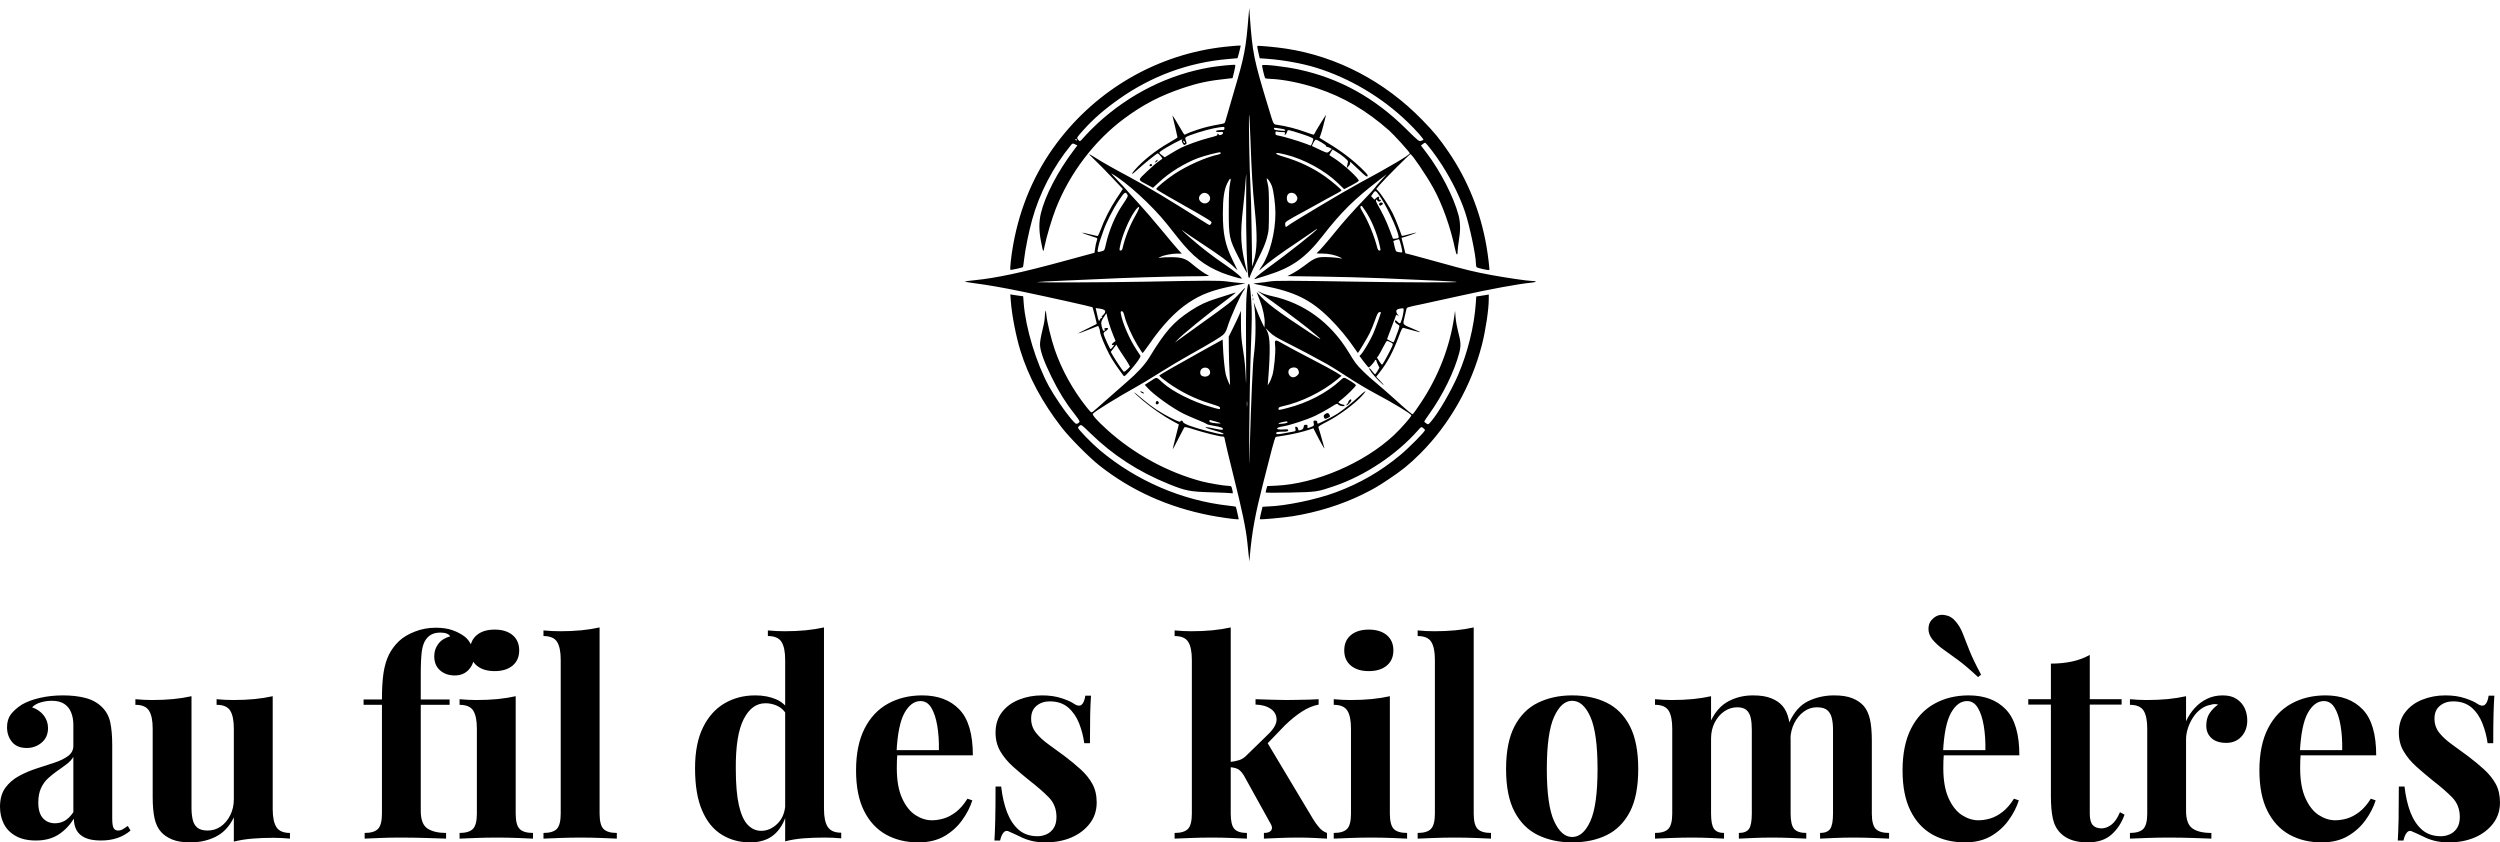<?xml version="1.0" encoding="UTF-8" standalone="yes"?>
<svg xmlns="http://www.w3.org/2000/svg" width="426" height="143.547" viewBox="0 0 426 143.547" class="editor-view__logo-preview" data-v-719f541d="" data-v-ee5da9c1="">
  <svg id="mark" viewBox="0 0 773 748" width="100" height="96.766" x="163" y="0" data-v-719f541d="" style="fill: rgb(0, 0, 0);">
    <rect x="0" y="0" width="100%" height="100%" fill="none" data-v-719f541d=""/>
    <g data-v-719f541d="">
      <path xmlns="http://www.w3.org/2000/svg" d="M 384.685 20 C 381.026 64.782, 379.369 73.430, 365.428 120.504 C 359.565 140.302, 354.466 157.839, 354.098 159.475 C 353.517 162.054, 352.833 162.559, 348.964 163.260 C 332.978 166.156, 327.186 167.556, 316.500 171.109 C 309.900 173.303, 303.506 175.750, 302.290 176.546 C 300.184 177.926, 299.954 177.771, 297.371 173.247 C 290.633 161.440, 283.893 150.678, 284.380 152.500 C 285.596 157.052, 291 180.271, 291 180.941 C 291 181.341, 286.018 184.495, 279.928 187.951 C 262.847 197.646, 245.400 211.483, 234.760 223.777 C 228.812 230.650, 230.374 230.753, 237.750 223.974 C 246.241 216.171, 263.779 202, 264.945 202 C 265.907 202, 271.001 207.745, 270.998 208.827 C 270.997 209.197, 268.940 210.799, 266.427 212.387 C 263.914 213.974, 256.904 220.021, 250.849 225.822 C 238.195 237.948, 238.145 236.363, 251.408 243.435 L 258.788 247.370 267.144 239.593 C 280.624 227.047, 300.022 215.092, 318 208.252 C 325.756 205.302, 346.182 199.995, 347.248 200.653 C 348.888 201.667, 347.839 202.875, 344.750 203.530 C 328.543 206.967, 303.463 218.128, 286.523 229.442 C 275.902 236.534, 263 247.267, 263 249.009 C 263 249.472, 270.313 253.997, 279.250 259.065 C 319.629 281.962, 325.416 285.291, 330.546 288.573 C 336.403 292.320, 336.661 292.731, 334.750 295.296 C 333.603 296.836, 333.131 296.739, 329 294.110 C 282.228 264.341, 249.147 244.456, 226.457 232.472 C 209.314 223.417, 191.205 213.175, 182.942 207.861 C 178.785 205.187, 175.035 203, 174.609 203 C 174.183 203, 177.485 206.435, 181.948 210.633 C 186.411 214.831, 196.577 225.164, 204.541 233.594 L 219.020 248.922 210.859 261.211 C 202.436 273.893, 194.399 289.731, 189.526 303.250 C 187.989 307.512, 186.230 310.991, 185.616 310.980 C 185.002 310.969, 180.240 309.866, 175.033 308.530 C 169.827 307.193, 165.425 306.242, 165.251 306.416 C 164.912 306.755, 173.938 310.098, 180.500 312.064 C 186.040 313.724, 185.920 313.552, 184.484 317.739 C 183.775 319.808, 182.874 324.087, 182.482 327.250 C 182.090 330.413, 181.659 333, 181.523 333 C 181.388 333, 163.327 337.900, 141.389 343.888 C 85.409 359.169, 52.751 366.163, 23.621 369.108 C 17.505 369.726, 11.825 370.464, 11 370.748 C 10.175 371.031, 16.013 372.109, 23.972 373.142 C 42.166 375.504, 61.527 378.915, 89 384.601 C 117.549 390.508, 178.377 404.059, 178.970 404.643 C 179.474 405.140, 184.932 426.374, 184.636 426.687 C 184.538 426.791, 178.393 429.863, 170.979 433.514 C 155.949 440.918, 156.777 441.035, 174.500 434.015 L 186.500 429.262 187.705 431.881 C 188.368 433.322, 188.930 435.569, 188.955 436.876 C 189.020 440.331, 195.455 456.068, 201.138 466.673 C 205.266 474.377, 209.848 481.296, 219.518 494.428 C 220.865 496.257, 221.264 496.003, 227.219 489.529 C 235.863 480.132, 243.132 470.020, 242.237 468.638 C 241.831 468.012, 239.419 464.350, 236.875 460.500 C 227.894 446.906, 218.638 425.711, 216.460 413.750 C 215.868 410.499, 216.029 410, 217.667 410 C 219.161 410, 219.924 411.416, 221.308 416.750 C 223.903 426.756, 230.876 442.406, 238.079 454.397 C 241.583 460.229, 244.734 465, 245.081 465 C 245.428 465, 249.219 459.937, 253.505 453.750 C 271.246 428.140, 288.041 410.406, 305.673 398.669 C 322.197 387.668, 336.983 382.099, 364.500 376.510 L 380.500 373.260 372.500 372.621 C 368.100 372.269, 360.675 371.423, 356 370.741 C 346.662 369.378, 329.944 369.419, 251 370.997 C 199.685 372.023, 105.304 372.363, 106.149 371.518 C 106.414 371.253, 123.251 370.364, 143.565 369.542 C 163.879 368.721, 184.775 367.802, 190 367.501 C 213.907 366.124, 284.046 363.998, 308 363.923 C 331.250 363.851, 334.107 363.675, 331.293 362.487 C 326.997 360.673, 317.950 354.322, 310 347.539 C 301.821 340.561, 296.440 338.833, 282.674 338.762 C 277.078 338.733, 270.925 339.015, 269 339.387 L 265.500 340.065 268.314 338.467 C 272.210 336.255, 283.296 334.038, 290.570 334.017 L 296.640 334 292.196 329.250 C 289.751 326.638, 279.609 314.600, 269.657 302.500 C 259.706 290.400, 245.915 274.425, 239.011 267 C 232.107 259.575, 225.188 251.925, 223.636 250 C 222.083 248.075, 216.693 242.254, 211.657 237.064 C 206.621 231.875, 203.175 228.013, 204 228.484 C 223.681 239.702, 257.335 270.365, 277.054 295.045 C 281.209 300.245, 288.023 308.810, 292.197 314.078 C 311.130 337.972, 326.192 349.817, 349.738 359.330 C 356.236 361.955, 372.944 367, 375.141 367 C 377.860 367, 367.836 358.389, 354.500 349.268 C 336.326 336.839, 323.897 327.298, 309.039 314.372 C 297.304 304.162, 293.209 299.896, 300.750 305.736 C 302.813 307.334, 313.275 314.403, 324 321.446 C 345.804 335.766, 359.346 345.694, 365.891 352.161 C 368.306 354.548, 370.086 356.050, 369.845 355.500 C 369.605 354.950, 366.864 349.325, 363.755 343 C 353.748 322.645, 350.677 307.884, 350.749 280.500 C 350.801 260.802, 352.518 249.436, 356.693 241.149 C 360.770 233.058, 362.023 233.445, 360.145 242.216 C 358.950 247.797, 358.575 256.047, 358.543 277.500 C 358.490 311.779, 359.052 314.505, 371.061 338.248 C 379.387 354.707, 383.516 361.924, 382.648 358.500 C 373.932 324.101, 373.160 310.992, 377.561 272.121 C 378.969 259.679, 380.514 242.750, 380.994 234.500 C 381.634 223.501, 381.757 230.659, 381.455 261.342 C 380.975 310.049, 382.616 361.704, 384.764 365.543 C 385.450 366.768, 385.926 366.192, 386.893 362.963 C 387.578 360.676, 392.166 350.861, 397.087 341.152 C 403.440 328.620, 406.815 320.600, 408.724 313.500 C 411.328 303.814, 411.414 302.636, 411.454 276 C 411.487 253.473, 411.193 247.326, 409.825 242.006 C 408.906 238.434, 408.300 235.367, 408.476 235.190 C 409.421 234.246, 413.998 240.925, 415.450 245.367 C 417.738 252.367, 419.957 269.585, 419.980 280.526 C 420.035 305.837, 412.609 334.792, 402.033 350.500 C 397.457 357.297, 397.546 357.660, 402.607 352.865 C 409.102 346.713, 427.692 333.100, 448 319.627 C 457.075 313.606, 466.863 306.938, 469.750 304.809 C 472.637 302.679, 475 301.158, 475 301.429 C 475 303.366, 436.628 333.711, 407 355.205 C 396.797 362.607, 390.027 368.619, 393.024 367.617 C 393.836 367.346, 401.250 365.019, 409.500 362.447 C 441.743 352.395, 459.636 339.657, 482.206 310.687 C 506.949 278.928, 523.615 262.492, 557.500 236.431 L 566.500 229.509 559.009 237.810 C 554.888 242.376, 551.107 246.874, 550.606 247.806 C 550.105 248.738, 544.024 255.350, 537.092 262.500 C 523.564 276.455, 508.319 293.604, 497.978 306.500 C 489.150 317.510, 478.164 330.149, 475.617 332.228 C 473.571 333.897, 473.771 333.956, 481.540 333.978 C 490.145 334.002, 498.755 335.827, 505.393 339.033 C 507.798 340.195, 508.464 340.790, 507 340.470 C 501.015 339.161, 486.066 338.162, 480.383 338.693 C 473.295 339.355, 468.970 341.572, 457.574 350.384 C 453.389 353.621, 446.791 357.939, 442.911 359.980 L 435.857 363.692 480.179 364.307 C 504.555 364.645, 540.925 365.628, 561 366.492 C 635.117 369.681, 658.175 370.842, 658.747 371.414 C 659.631 372.298, 590.654 372.092, 527 371.020 C 440.397 369.563, 419.171 369.512, 412.500 370.746 C 409.200 371.357, 402.979 372.155, 398.676 372.520 C 394.372 372.886, 391.022 373.356, 391.231 373.565 C 391.440 373.774, 396.536 374.886, 402.556 376.038 C 445.374 384.227, 466.249 394.419, 491.567 419.500 C 502.945 430.772, 515.839 446.270, 523.805 458.250 C 526.274 461.962, 528.412 465, 528.557 465 C 529.125 465, 540.978 445.129, 544.065 439 C 545.866 435.425, 549.011 427.775, 551.054 422 C 554.046 413.542, 555.180 411.438, 556.884 411.180 C 558.048 411.005, 559 411.029, 559 411.234 C 559 412.668, 551.634 433.011, 548.696 439.692 C 544.923 448.272, 536.287 462.926, 532.768 466.719 L 530.710 468.937 536.379 476.469 C 539.497 480.611, 542.452 484, 542.946 484 C 544 484, 551 476.022, 551 474.820 C 551 474.369, 551.450 474, 552 474 C 552.550 474, 553 474.472, 553 475.048 C 553 475.625, 553.897 477.953, 554.993 480.222 L 556.986 484.347 554.451 488.674 C 553.057 491.053, 551.597 492.989, 551.208 492.976 C 550.819 492.963, 549.176 491.163, 547.558 488.976 C 545.940 486.789, 544.284 485, 543.879 485 C 541.856 485, 548.855 494.413, 556.148 501.500 C 564.538 509.653, 565.187 509.260, 557.203 500.860 L 552.793 496.221 557.749 489.860 C 567.572 477.253, 575.285 462.711, 582.449 443.292 C 585.897 433.948, 587.156 431.566, 588.515 431.820 C 589.458 431.996, 594.766 433.446, 600.310 435.042 C 605.854 436.637, 610.546 437.788, 610.735 437.598 C 610.925 437.409, 606.605 435.365, 601.137 433.058 C 586.828 427.020, 587.600 428.021, 589.902 418.500 C 590.966 414.100, 592.100 409.292, 592.421 407.817 C 593.114 404.631, 592.242 404.936, 613 400.625 C 622.075 398.740, 645.717 393.561, 665.538 389.115 C 701.188 381.118, 741.177 373.760, 756.325 372.408 C 764.509 371.678, 765.120 370.044, 757.218 370.015 C 752.178 369.997, 724.181 365.912, 705 362.396 C 683.194 358.398, 670.290 355.289, 638.502 346.374 C 622.001 341.746, 604.595 336.984, 599.822 335.792 L 591.143 333.624 588.954 324.586 C 587.749 319.616, 586.544 314.975, 586.275 314.274 C 586.006 313.573, 586.307 313, 586.943 313 C 588.562 313, 606.138 306.805, 605.716 306.383 C 605.527 306.193, 601.192 307.183, 596.083 308.583 C 590.975 309.983, 586.670 310.987, 586.516 310.814 C 586.362 310.641, 584.551 305.775, 582.491 300 C 580.431 294.225, 576.819 285.654, 574.464 280.953 C 569.875 271.790, 559.806 256.277, 555.480 251.705 L 552.835 248.909 557.584 243.205 C 562.977 236.726, 596.730 202.993, 597.800 203.013 C 599.867 203.051, 618.506 230.582, 627.878 247.441 C 639.735 268.770, 650.501 298.915, 656.551 327.723 C 658.366 336.368, 659.997 337.770, 660.004 330.691 C 660.006 328.386, 660.725 322.225, 661.602 317 C 663.855 303.569, 663.716 293.127, 661.155 283.375 C 654.969 259.820, 637.312 225.377, 619.226 201.585 L 611.689 191.670 613.955 189.835 C 615.202 188.826, 616.577 188, 617.010 188 C 618.614 188, 631.746 205.271, 639.587 217.691 C 653.170 239.207, 663.413 260.192, 669.999 280 C 675.756 297.313, 683.978 336.234, 684.015 346.349 C 684.024 348.632, 684.413 351.103, 684.880 351.841 C 685.621 353.009, 700.914 356.420, 701.734 355.600 C 702.292 355.042, 699.959 335.710, 697.920 324 C 690.097 279.057, 673.370 237.428, 648.340 200.610 C 636.158 182.691, 629.469 174.531, 613.510 158.125 C 563.991 107.218, 501.337 74.386, 434 64.056 C 420.399 61.969, 396.855 59.811, 396.086 60.580 C 395.858 60.808, 396.481 64.539, 397.470 68.870 L 399.269 76.746 408.885 77.432 C 429.985 78.939, 455.071 83.472, 473.208 89.057 C 517.532 102.707, 560.398 128.132, 594.114 160.772 C 605.495 171.790, 615.929 183.613, 614.891 184.316 C 614.676 184.461, 613.259 185.012, 611.742 185.540 C 609.108 186.457, 608.204 185.730, 591.742 169.465 C 550.267 128.489, 504.295 103.111, 450.500 91.495 C 432.679 87.647, 403.544 84.311, 402.500 86 C 402.044 86.738, 405.422 101.255, 406.429 102.884 C 406.695 103.316, 409.745 103.765, 413.207 103.884 C 429.787 104.450, 453.125 109.087, 474 115.964 C 509.542 127.672, 539.568 145.207, 569.816 171.922 C 576.096 177.468, 597 200.574, 597 201.969 C 597 204.042, 569.509 220.271, 530.500 241.225 C 510.369 252.039, 439.966 294.055, 435.744 297.774 C 433.629 299.637, 433.249 299.352, 432.826 295.589 C 432.443 292.190, 432.701 292.016, 460 277.238 C 469.625 272.028, 477.950 267.427, 478.500 267.014 C 479.050 266.600, 483.325 264.225, 488 261.735 C 504.038 253.193, 506.983 251.499, 506.992 250.812 C 507.007 249.574, 494.692 239.087, 485.500 232.510 C 469.969 221.397, 450.466 212.109, 430.750 206.434 C 424.913 204.753, 421 203.110, 421 202.339 C 421 200.929, 423.117 201.153, 433.500 203.666 C 457.478 209.469, 485.249 224.607, 502.273 241.155 L 510.500 249.152 519.836 244.326 C 524.970 241.672, 529.419 238.903, 529.722 238.173 C 530.755 235.684, 509.626 216.273, 497.496 208.567 C 494.198 206.472, 491.336 204.611, 491.136 204.432 C 490.936 204.252, 491.770 202.490, 492.990 200.515 L 495.209 196.926 498.855 199.066 C 507.270 204.006, 516.057 211.246, 515.605 212.867 C 515.354 213.765, 514.868 216.075, 514.523 218 L 513.897 221.500 516.412 218.737 C 518.016 216.974, 518.698 215.344, 518.294 214.237 C 517.736 212.706, 517.948 212.732, 520.080 214.459 C 521.411 215.536, 526.431 220.245, 531.235 224.923 C 538.119 231.626, 540.230 233.170, 541.193 232.207 C 542.157 231.243, 541.259 229.800, 536.958 225.398 C 524.123 212.263, 507.601 199.443, 489.752 188.770 C 483.288 184.905, 478 181.631, 478 181.493 C 478 181.356, 478.646 179.699, 479.435 177.810 C 480.224 175.921, 482.045 169.679, 483.482 163.938 C 484.919 158.197, 486.332 152.600, 486.622 151.500 C 487.065 149.824, 471.604 174.953, 470.764 177.274 C 470.610 177.699, 465.566 176.194, 459.556 173.929 C 448.848 169.894, 433.636 165.963, 423.148 164.520 C 416.990 163.673, 418.010 165.518, 411.019 142.578 C 391.332 77.968, 389.867 70.782, 386.229 21 L 385.462 10.500 384.685 20 M 353.500 61.628 C 265.714 71.117, 185.435 117.088, 132 188.470 C 102.872 227.380, 83.675 272.060, 74.628 322 C 71.916 336.967, 69.968 354.862, 70.983 355.489 C 71.584 355.861, 86.832 352.508, 87.458 351.867 C 87.654 351.665, 88.334 347, 88.967 341.500 C 90.496 328.228, 95.093 305.520, 99.466 289.636 C 109.082 254.711, 127.074 220.015, 150.347 191.517 C 152.717 188.615, 152.868 188.575, 155.954 190.036 L 159.124 191.538 154.236 198.019 C 133.115 226.021, 116.622 257.765, 110.991 281.254 C 108.433 291.922, 108.449 303.911, 111.037 317.111 C 114.305 333.771, 114.039 333.402, 115.986 324 C 118.624 311.263, 125.588 287.943, 130.552 275.224 C 148.846 228.355, 181.467 185.322, 220.820 156.141 C 245.638 137.738, 268.240 125.980, 298 115.991 C 318.592 109.078, 332.131 106.260, 358 103.499 L 363.500 102.912 365.630 94.441 C 366.801 89.781, 367.420 85.759, 367.005 85.503 C 365.918 84.831, 345.059 86.830, 334.500 88.618 C 279.791 97.881, 228.306 123.417, 186 162.272 C 179.675 168.081, 172.025 175.768, 169 179.354 C 165.975 182.940, 163.050 185.888, 162.500 185.906 C 161.950 185.923, 160.738 184.888, 159.807 183.606 C 158.135 181.303, 158.223 181.153, 166.972 171.387 C 180.192 156.631, 194.586 144.093, 214.148 130.296 C 256.850 100.178, 305.119 82.404, 356.583 77.848 L 370.024 76.658 371.482 71.750 C 372.283 69.051, 373.228 65.303, 373.581 63.421 L 374.223 60 370.361 60.111 C 368.238 60.172, 360.650 60.855, 353.500 61.628 M 385.399 190 C 385.770 211.725, 386.503 235.800, 387.027 243.500 C 387.551 251.200, 388.281 278.583, 388.648 304.352 L 389.317 351.204 391.144 345.352 C 396.043 329.662, 396.422 311.304, 392.607 274.500 C 389.916 248.538, 388.612 226.921, 386.969 181.040 C 386.388 164.837, 385.646 151.337, 385.318 151.040 C 384.991 150.743, 385.027 168.275, 385.399 190 M 338.640 169.048 C 328.874 170.840, 305.443 178.224, 302.352 180.485 C 300.942 181.516, 300.911 182.111, 302.094 185.384 C 303.253 188.588, 303.235 189.239, 301.971 190.039 C 299.717 191.464, 299.170 191.229, 297.577 188.149 C 296.430 185.932, 296.369 185.028, 297.301 184.085 C 300.637 180.711, 274.958 194.429, 268.750 199.337 C 266.404 201.192, 266.460 201.351, 270.561 204.479 L 274.122 207.195 282.311 202.209 C 286.815 199.466, 292.902 196.020, 295.837 194.550 C 303.225 190.851, 321.677 184.333, 332.686 181.533 C 342.791 178.963, 344.312 178.313, 343.457 176.931 C 343.141 176.419, 343.321 176, 343.858 176 C 344.394 176, 345.007 176.521, 345.219 177.158 C 345.837 179.010, 351 177.265, 351 175.205 C 351 173.751, 350.293 173.515, 346.913 173.837 C 341.442 174.359, 339.465 172.415, 344.654 171.616 C 346.769 171.290, 349.400 171.131, 350.500 171.262 C 351.904 171.429, 352.594 170.830, 352.819 169.250 C 353.207 166.520, 352.476 166.510, 338.640 169.048 M 418.015 168.738 C 418.064 171.182, 419.349 171.555, 430.500 172.356 C 434.032 172.610, 433.624 170.613, 430 169.913 C 422.394 168.442, 418.001 168.012, 418.015 168.738 M 435.424 173.446 C 435.083 174.805, 434.108 176.495, 433.258 177.201 C 431.920 178.311, 431.808 178.182, 432.423 176.242 C 433.085 174.157, 432.833 173.999, 428.817 173.986 C 426.443 173.979, 423.488 173.701, 422.250 173.370 C 420.344 172.859, 420 173.160, 420 175.338 C 420 177.533, 420.550 178, 423.750 178.529 C 429.349 179.453, 449.377 185.364, 458.630 188.822 L 466.759 191.861 468.507 187.984 C 469.469 185.852, 470 183.442, 469.688 182.629 C 469.361 181.776, 463.272 179.262, 455.310 176.692 C 435.889 170.424, 436.171 170.470, 435.424 173.446 M 156.500 184 C 156.840 184.550, 157.568 185, 158.118 185 C 158.668 185, 158.840 184.550, 158.500 184 C 158.160 183.450, 157.432 183, 156.882 183 C 156.332 183, 156.160 183.450, 156.500 184 M 469.951 188.097 C 468.801 190.350, 468.004 192.265, 468.180 192.351 C 480.305 198.320, 486.398 201, 487.840 201 C 488.836 201, 490.672 199.913, 491.920 198.585 L 494.188 196.171 491.844 194.840 C 490.555 194.108, 488.825 193.486, 488 193.458 C 487.175 193.430, 486.606 192.884, 486.736 192.245 C 486.972 191.084, 475.319 184, 473.174 184 C 472.551 184, 471.100 185.844, 469.951 188.097 M 298.636 185.780 C 298.298 186.326, 298.692 187.329, 299.511 188.009 C 301.137 189.359, 301.476 188.300, 300.110 186.143 C 299.587 185.319, 299.009 185.176, 298.636 185.780 M 262.506 211.994 C 261.507 213.097, 261.155 214, 261.723 214 C 262.981 214, 265.475 211.142, 264.803 210.470 C 264.538 210.205, 263.504 210.890, 262.506 211.994 M 254.459 217.067 C 253.539 218.556, 254.606 219.365, 256.520 218.631 C 257.404 218.292, 257.847 217.561, 257.504 217.007 C 256.694 215.696, 255.289 215.723, 254.459 217.067 M 548.595 254.646 L 546.037 258.410 548.198 260.711 L 550.359 263.011 552.494 261.006 C 555.288 258.381, 557.332 258.378, 556.500 261 C 556.050 262.419, 556.320 263, 557.433 263 C 559.488 263, 559.448 264.614, 557.373 265.410 C 556.400 265.784, 555.226 265.324, 554.455 264.269 C 551.976 260.879, 551.548 264.173, 553.928 268.319 C 561.167 280.927, 565.928 290.816, 570.143 302 L 574.855 314.500 578.037 314.341 C 579.787 314.253, 581.588 313.803, 582.040 313.341 C 584.447 310.875, 569.605 276.875, 559.181 260.975 C 552.204 250.333, 551.721 250.045, 548.595 254.646 M 213.875 263.792 C 205.733 275.931, 196.574 294.088, 193.049 305.079 C 191.740 309.161, 190.073 313.909, 189.344 315.631 C 188.615 317.353, 187.395 321.740, 186.632 325.381 C 185.106 332.660, 185.102 332.655, 191.188 330.964 C 194.806 329.960, 194.909 329.792, 196.577 322.220 C 200.492 304.447, 208.666 284.716, 217.747 271.117 C 225.863 258.962, 226.184 258.267, 224.743 255.960 C 222.357 252.139, 221.069 253.067, 213.875 263.792 M 322.153 255.750 C 318.713 258.661, 318.400 262.491, 321.359 265.450 C 324.473 268.564, 328.791 268.775, 331.811 265.961 C 338.240 259.972, 328.870 250.066, 322.153 255.750 M 436.655 255.829 C 434.418 258.300, 434.517 264.253, 436.829 266.345 C 439.484 268.748, 444.244 268.434, 446.826 265.686 C 449.553 262.782, 449.585 260.013, 446.927 256.635 C 444.415 253.441, 439.187 253.031, 436.655 255.829 M 557.781 267.103 C 556.842 267.628, 556.336 268.711, 556.649 269.526 C 557.344 271.339, 558.106 271.374, 560.399 269.697 C 561.872 268.620, 561.947 268.201, 560.830 267.274 C 559.938 266.534, 558.901 266.476, 557.781 267.103 M 532.203 271.853 C 531.214 272.481, 531.947 274.437, 535.288 280.088 C 542.806 292.806, 550.082 310.575, 553.984 325.750 C 554.778 328.838, 555.587 330, 556.940 330 C 558.720 330, 558.736 329.703, 557.306 323.250 C 553.690 306.939, 546.231 289.131, 537.828 276.750 C 535.682 273.587, 533.830 271.007, 533.713 271.015 C 533.596 271.024, 532.916 271.401, 532.203 271.853 M 235.033 277.666 C 227.061 288.744, 217.735 310.953, 215.202 324.891 C 214.359 329.525, 214.444 330, 216.117 330 C 217.312 330, 218.181 329.031, 218.583 327.250 C 221.815 312.951, 227.840 297.645, 235.732 283.690 C 239.517 276.995, 240.954 273.554, 240.255 272.855 C 239.556 272.156, 237.898 273.684, 235.033 277.666 M 578.500 316.216 C 576.850 316.798, 575.412 317.338, 575.304 317.416 C 575.197 317.494, 575.900 320.692, 576.866 324.522 C 578.616 331.456, 578.641 331.489, 582.562 332.138 C 584.728 332.496, 586.684 332.615, 586.908 332.403 C 587.782 331.577, 583.682 315.004, 582.623 315.079 C 582.005 315.122, 580.150 315.634, 578.500 316.216 M 383.566 376.250 C 381.368 386.718, 380.908 404.021, 381.334 460.313 C 381.609 496.690, 381.490 512.985, 381.040 500.500 C 380.496 485.375, 379.499 474.605, 377.477 462 C 375.212 447.884, 374.655 441.108, 374.597 426.958 L 374.525 409.415 372.434 414.458 C 371.284 417.231, 367.678 424.879, 364.422 431.453 L 358.500 443.406 358.637 460.953 C 358.712 470.604, 359.162 484.913, 359.637 492.750 C 360.112 500.588, 360.397 507, 360.270 507 C 359.480 507, 355.908 498.429, 354.619 493.440 C 353.167 487.817, 351.257 468.363, 350.737 453.897 L 350.500 447.295 321.454 463.397 C 289.406 481.164, 267 494.035, 267 494.678 C 267 495.485, 272.571 500.022, 279.624 504.959 C 295.758 516.252, 313.518 525.071, 331.498 530.717 C 346.065 535.291, 347 535.699, 347 537.479 C 347 539.486, 346.964 539.481, 334.640 535.948 C 311.151 529.215, 283.734 515.393, 271.500 504.118 C 262.746 496.050, 264.205 496.254, 255.566 501.893 L 247.908 506.892 251.612 510.992 C 259.908 520.175, 284.246 537.612, 299 544.944 C 303.125 546.994, 311.367 550.606, 317.314 552.972 C 323.262 555.337, 328.662 557.799, 329.314 558.444 C 329.967 559.089, 334.410 560.196, 339.188 560.903 C 348.103 562.222, 352.338 564.064, 350.500 565.822 C 349.860 566.433, 345.740 565.923, 339.066 564.406 C 323.117 560.780, 324.645 563.070, 341.115 567.478 C 351.010 570.126, 354.488 572.008, 349.450 571.988 C 345.149 571.971, 317.075 564.557, 307.197 560.828 C 301.586 558.711, 298.555 557.013, 298.241 555.814 C 297.700 553.745, 295.392 553.376, 294.714 555.250 C 294.403 556.109, 290.701 554.713, 282.881 550.790 C 269.009 543.829, 257.224 536.079, 246.142 526.628 C 236.840 518.696, 234 516.507, 234 517.272 C 234 517.556, 238.838 521.933, 244.750 526.999 C 256.318 536.911, 272.852 548.353, 285.147 554.956 L 292.795 559.063 288.594 575.531 C 286.284 584.589, 284.527 592, 284.690 592 C 284.853 592, 288.119 585.813, 291.948 578.250 C 295.777 570.688, 299.320 563.896, 299.822 563.157 C 300.560 562.068, 302.866 562.503, 311.978 565.449 C 325.127 569.700, 346.289 575, 350.111 575 C 352.521 575, 352.840 575.450, 353.479 579.750 C 353.868 582.362, 358.854 603.175, 364.561 626 C 376.149 672.350, 381.227 696.708, 383.012 714.500 C 383.674 721.100, 384.535 729.425, 384.926 733 L 385.637 739.500 386.357 731.500 C 389.229 699.602, 393.376 677.143, 404.178 635 C 408.054 619.875, 413.055 600.368, 415.291 591.650 C 417.526 582.933, 419.838 575.667, 420.428 575.503 C 421.017 575.339, 426.450 574.456, 432.500 573.540 C 442.975 571.954, 457.844 568.378, 466.151 565.447 L 469.993 564.091 473.904 571.796 C 479.719 583.251, 485.194 592.805, 484.495 590.274 C 480.466 575.687, 477.161 564.215, 476.638 563 C 476.149 561.865, 478.785 560.087, 487.468 555.695 C 503.810 547.428, 526 530.828, 535.421 519.821 C 541.282 512.974, 538.534 514.149, 530.138 522.080 C 522.256 529.525, 510.401 539.060, 502 544.713 C 496.978 548.092, 477.603 558, 476.018 558 C 475.458 558, 475 557.100, 475 556 C 475 554.511, 474.333 554, 472.389 554 C 469.963 554, 469.823 554.241, 470.412 557.382 C 471.016 560.602, 470.852 560.842, 467.003 562.382 C 461.900 564.424, 461.978 564.434, 462.262 561.750 C 462.452 559.953, 461.997 559.500, 460 559.500 C 458.005 559.500, 457.435 560.066, 457.179 562.302 C 456.961 564.203, 456.055 565.409, 454.363 566.052 C 450.757 567.423, 450.176 567.258, 449.820 564.760 C 449.642 563.515, 448.658 562.360, 447.605 562.159 C 445.979 561.849, 445.797 562.233, 446.322 564.860 C 446.903 567.764, 446.743 567.954, 443.217 568.546 C 441.173 568.889, 436.256 569.807, 432.292 570.585 C 423.123 572.385, 421 572.369, 421 570.500 C 421 568.967, 422.806 568.646, 431.983 568.548 C 435.319 568.512, 436.548 568.080, 436.786 566.858 C 437.064 565.427, 436.213 565.277, 430.162 565.690 C 419.686 566.404, 419.538 563.187, 429.973 561.590 C 439.053 560.200, 461.822 552.717, 472.500 547.613 C 478.550 544.721, 487.472 539.834, 492.326 536.753 C 501.036 531.225, 501.177 531.177, 503.076 533.076 C 505.069 535.069, 511 535.761, 511 534 C 511 533.450, 510.346 533, 509.547 533 C 507.568 533, 503 530.855, 503 529.926 C 503 529.512, 504.913 527.774, 507.250 526.065 C 512.920 521.918, 526 508.940, 526 507.460 C 526 506.814, 523.413 504.705, 520.250 502.774 C 509.674 496.319, 510.498 496.428, 505.737 500.847 C 487.778 517.515, 462.581 530.635, 435.122 537.616 C 423.867 540.477, 424 540.471, 424 538.159 C 424 536.731, 425.291 536.034, 429.750 535.053 C 453.954 529.726, 482.109 515.890, 501.313 499.885 L 507.126 495.041 500.313 490.667 C 496.566 488.262, 481.575 480.149, 467 472.638 C 452.425 465.128, 436 456.356, 430.500 453.146 C 419.148 446.519, 418.741 446.626, 419.656 456 C 420.453 464.171, 418.226 487.059, 415.900 494.587 C 414.782 498.208, 412.962 502.594, 411.856 504.335 L 409.845 507.500 410.429 500 C 413.452 461.155, 413.116 444.031, 409.181 436.342 L 407.053 432.183 412.383 437.514 C 416.570 441.700, 421.018 444.495, 433.107 450.535 C 449.025 458.489, 471.829 470.551, 487.500 479.307 C 492.450 482.073, 504.825 489.810, 515 496.500 C 525.175 503.190, 541.375 512.854, 551 517.974 C 576.369 531.471, 599 545.230, 599 547.158 C 599 548.977, 585.265 564.571, 576.096 573.162 C 536.947 609.843, 472.866 637.323, 420.869 639.727 L 409.237 640.265 408.119 643.998 C 407.503 646.052, 407 648.130, 406.999 648.616 C 406.999 649.124, 420.595 649.204, 438.974 648.803 C 474.434 648.030, 475.100 647.933, 497.500 640.290 C 538.153 626.418, 579.287 598.999, 607.854 566.732 C 612.057 561.984, 612.086 561.971, 614.506 563.732 C 615.843 564.704, 616.950 565.950, 616.966 566.500 C 617.026 568.546, 596.315 589.458, 584.259 599.525 C 558.941 620.667, 531.463 636.549, 499.640 648.433 C 474.147 657.953, 433.425 666.458, 410.250 667.102 C 406.262 667.212, 403 667.403, 403 667.525 C 403 667.647, 402.119 671.273, 401.042 675.582 C 399.965 679.891, 399.282 683.615, 399.524 683.858 C 400.310 684.643, 430.159 681.945, 442.728 679.953 C 474.751 674.876, 507.609 664.623, 534.539 651.303 C 549.626 643.842, 553.690 641.492, 568.500 631.672 C 586.630 619.650, 596.196 611.899, 610.612 597.551 C 649.214 559.128, 678.215 507.996, 692.029 454 C 696.886 435.016, 701 407.496, 701 393.994 L 701 387.909 697.750 388.510 C 695.962 388.841, 692.250 389.428, 689.500 389.815 L 684.500 390.519 683.863 400.010 C 681.882 429.510, 673.086 464.972, 660.549 494 C 651.368 515.259, 634.416 544.358, 624.745 555.462 C 621.307 559.409, 621.286 559.417, 618.648 557.689 C 617.191 556.735, 616.004 555.627, 616.009 555.227 C 616.014 554.827, 618.924 550.450, 622.476 545.500 C 640.324 520.628, 655.823 489.061, 662.124 464.752 C 664.563 455.344, 664.271 450.287, 660.467 436.075 C 659.111 431.006, 657.687 422.953, 657.302 418.179 L 656.604 409.500 655.355 418.025 C 649.592 457.341, 634.478 496.137, 611.473 530.668 C 606.266 538.484, 601.553 545.158, 601 545.500 C 599.982 546.129, 594.621 541.660, 574.563 523.463 C 568.478 517.943, 558.325 509.128, 552 503.874 C 540.287 494.146, 530.089 484.194, 525.449 477.964 C 524.030 476.059, 520.001 469.775, 516.496 464 C 492.647 424.710, 457.716 399.192, 415.176 389.982 C 409.854 388.830, 403.587 386.819, 401.250 385.514 C 398.913 384.209, 397 383.302, 397 383.500 C 397 383.697, 398.913 385.158, 401.250 386.748 C 412.874 394.650, 452.869 424.344, 463 432.594 C 483.849 449.571, 484.302 450.600, 465.500 438.279 C 422.754 410.268, 406.234 397.794, 397.590 387 C 396.048 385.075, 395.127 384.400, 395.542 385.500 C 395.958 386.600, 397.771 391.325, 399.571 396 C 403.639 406.563, 406.212 418.979, 405.808 426.089 L 405.500 431.500 401.645 423.500 C 399.525 419.100, 396.256 411.225, 394.381 406 C 392.506 400.775, 391.201 397.625, 391.482 399 C 394.517 413.851, 394.551 446.558, 391.554 468 C 390.139 478.126, 387.983 527.266, 386.069 593 C 385.262 620.714, 385.199 617.289, 385.544 564.500 C 385.760 531.500, 386.713 483.873, 387.663 458.662 C 389.114 420.152, 389.193 410.161, 388.160 396.162 C 386.823 378.059, 386.227 374, 384.902 374 C 384.427 374, 383.826 375.012, 383.566 376.250 M 373.116 386.028 C 364.561 395.537, 357.341 401.237, 322.500 425.994 C 306 437.718, 291.375 448.253, 290 449.405 L 287.500 451.500 290 448.622 C 296.080 441.622, 329.935 414.120, 362.728 389.541 C 365.603 387.386, 367.842 385.509, 367.703 385.369 C 367.563 385.230, 364.311 386.176, 360.475 387.472 C 356.639 388.768, 348.852 391.244, 343.171 392.975 C 329.387 397.175, 319.799 401.660, 308.161 409.352 C 285.510 424.322, 275.137 436.088, 253.652 471.174 C 247.875 480.608, 237.825 491.506, 224 503.327 C 218.225 508.265, 206.207 518.818, 197.293 526.778 C 188.379 534.738, 180.226 541.854, 179.176 542.589 C 177.427 543.814, 176.715 543.233, 170.756 535.713 C 152.877 513.153, 138.257 486.611, 129.326 460.500 C 124.631 446.776, 119.227 424.499, 118.338 415.206 C 117.758 409.146, 117.454 408.141, 116.918 410.500 C 116.543 412.150, 116.183 415.832, 116.118 418.682 C 116.053 421.533, 114.625 429.183, 112.945 435.682 C 111.196 442.448, 109.889 450.065, 109.887 453.500 C 109.883 461.601, 114.978 476.052, 125.047 496.500 C 134.484 515.665, 143.663 530.538, 154.199 543.739 C 158.484 549.107, 161.992 554.215, 161.995 555.089 C 161.998 555.964, 160.893 557.183, 159.540 557.800 C 157.235 558.850, 156.664 558.437, 150.445 551.210 C 142.683 542.191, 128.315 521.055, 121.716 508.950 C 104.826 477.963, 90.885 432.014, 88.404 399.153 L 87.730 390.222 82.615 389.576 C 79.802 389.221, 75.985 388.661, 74.133 388.332 L 70.767 387.734 71.475 397.117 C 72.818 414.922, 78.267 443.005, 83.968 461.500 C 94.635 496.110, 112.832 530.050, 138.373 562.976 C 148.878 576.518, 174.597 602.472, 188 613.055 C 229.981 646.204, 278.413 668.043, 334 678.889 C 345.090 681.052, 365.489 684, 369.373 684 L 371.678 684 369.924 675.919 C 368.960 671.474, 367.997 667.663, 367.784 667.451 C 367.572 667.238, 363.146 666.592, 357.949 666.015 C 297.008 659.246, 236.770 633.281, 188.869 593.137 C 178.308 584.286, 160 565.423, 160 563.393 C 160 562.689, 160.986 561.423, 162.191 560.579 C 164.304 559.099, 164.793 559.446, 175.941 570.336 C 205.791 599.494, 239.182 621.202, 279.111 637.410 C 301.680 646.570, 307.444 647.692, 336 648.483 C 349.475 648.856, 361.333 649.395, 362.351 649.680 C 363.975 650.135, 364.119 649.787, 363.527 646.850 C 362.173 640.142, 362.062 640, 358.183 640 C 353.056 640, 332.018 636.459, 323 634.079 C 277.848 622.162, 233.284 597.825, 198.089 565.863 C 184.998 553.974, 178.478 546.654, 179.502 544.997 C 181.088 542.430, 213.113 522.586, 236 509.988 C 242.325 506.506, 256.500 497.960, 267.500 490.997 C 278.500 484.033, 295.825 473.692, 306 468.016 C 334.590 452.067, 348.208 443.851, 351.670 440.463 C 353.710 438.466, 355.453 435.247, 356.560 431.430 C 360.009 419.545, 374.847 386.444, 378.832 381.744 C 379.651 380.778, 380.111 379.778, 379.855 379.522 C 379.599 379.265, 376.566 382.193, 373.116 386.028 M 389.158 389 C 389.158 390.375, 389.385 390.938, 389.662 390.250 C 389.940 389.563, 389.940 388.438, 389.662 387.750 C 389.385 387.063, 389.158 387.625, 389.158 389 M 390.158 394 C 390.158 395.375, 390.385 395.938, 390.662 395.250 C 390.940 394.563, 390.940 393.438, 390.662 392.750 C 390.385 392.063, 390.158 392.625, 390.158 394 M 185.050 413.964 C 187.053 423.194, 187.604 424.244, 188.778 421.071 C 189.230 419.850, 190.015 418.919, 190.525 419.001 C 191.034 419.083, 191.632 418.604, 191.855 417.936 C 192.114 417.159, 191.763 416.999, 190.880 417.493 C 190.121 417.918, 190.963 416.881, 192.750 415.189 C 198.074 410.150, 196.602 407.593, 187.676 406.369 L 183.271 405.765 185.050 413.964 M 582.512 406.876 C 578.666 407.699, 578.157 410.351, 581.073 414.373 C 583.076 417.137, 583.103 417.293, 581.300 415.713 C 579.301 413.961, 579.232 414.009, 577.739 418.213 C 576.902 420.571, 574.149 427.900, 571.621 434.500 C 569.093 441.100, 567.019 446.603, 567.012 446.730 C 566.997 447.020, 574.770 451, 575.352 451 C 575.899 451, 578.573 444.433, 581.558 435.753 C 583.707 429.505, 583.754 428.933, 582.189 428.020 C 578.449 425.837, 576.994 424.181, 577.547 422.737 C 578.026 421.490, 578.554 421.645, 580.519 423.610 C 581.834 424.925, 583.362 426, 583.916 426 C 585.123 426, 587.710 417.669, 588.610 410.882 C 589.321 405.525, 589.199 405.445, 582.512 406.876 M 195.355 415.535 C 190.565 422.342, 189.882 424.631, 191.118 429.735 C 192.502 435.448, 193.549 436.851, 195.200 435.200 C 196.133 434.267, 196.120 434, 195.141 434 C 194.449 434, 194.160 433.550, 194.500 433 C 194.840 432.450, 196.239 432, 197.609 432 C 199.581 432, 199.916 432.328, 199.219 433.573 C 198.735 434.439, 197.250 435.704, 195.919 436.385 C 194.268 437.230, 193.580 438.345, 193.753 439.898 C 194.051 442.572, 202.011 460.026, 202.895 459.945 C 203.228 459.914, 204.621 458.474, 205.991 456.745 C 207.861 454.385, 208.056 453.764, 206.773 454.257 C 203.875 455.369, 203.837 453.285, 206.718 451.187 L 209.447 449.199 206.253 441.350 C 202.830 432.934, 199.619 422.949, 198.273 416.535 L 197.442 412.571 195.355 415.535 M 561.887 457.250 C 559.612 461.788, 556.858 466.763, 555.767 468.307 L 553.783 471.114 556.641 475.719 C 558.214 478.251, 559.950 480.314, 560.500 480.301 C 561.484 480.280, 573.212 458.465, 574.404 454.439 C 574.892 452.792, 574.302 452.038, 571.474 450.689 C 569.526 449.760, 567.502 449, 566.977 449 C 566.452 449, 564.161 452.712, 561.887 457.250 M 206.790 458.729 L 203.108 463.500 205.688 468 C 209.480 474.613, 219.128 488.961, 220.248 489.653 C 220.780 489.982, 222.832 488.634, 224.808 486.658 L 228.402 483.065 226.675 479.783 C 225.725 477.977, 222.597 473.056, 219.724 468.847 C 216.851 464.638, 213.594 459.566, 212.486 457.576 L 210.472 453.957 206.790 458.729 M 323.223 485.557 C 320.300 487.604, 320.120 493.459, 322.934 494.965 C 327.992 497.672, 334 495.209, 334 490.429 C 334 485.149, 327.803 482.348, 323.223 485.557 M 439.223 485.557 C 434.734 488.701, 437.738 497, 443.365 497 C 446.598 497, 451 493.338, 451 490.650 C 451 489.437, 450.299 487.445, 449.443 486.223 C 447.576 483.556, 442.546 483.229, 439.223 485.557 M 242.008 515.782 C 242.012 516.177, 243.165 517.033, 244.569 517.685 C 246.320 518.497, 247.009 518.527, 246.760 517.781 C 246.342 516.527, 241.996 514.700, 242.008 515.782 M 517.200 527.200 C 516.540 527.860, 516 528.930, 516 529.578 C 516 530.225, 515.314 531.324, 514.476 532.020 C 513.638 532.716, 513.192 533.526, 513.486 533.820 C 514.263 534.596, 520 528.865, 520 527.313 C 520 525.675, 518.775 525.625, 517.200 527.200 M 382.300 532 C 382.300 535.025, 382.487 536.263, 382.716 534.750 C 382.945 533.237, 382.945 530.763, 382.716 529.250 C 382.487 527.737, 382.300 528.975, 382.300 532 M 262.574 529.667 C 261.650 532.075, 263.548 533.620, 265.470 532.025 C 266.654 531.042, 266.754 530.409, 265.890 529.367 C 264.381 527.549, 263.351 527.643, 262.574 529.667 M 485.314 545.493 C 483.898 546.484, 483.361 547.664, 483.712 549.008 C 484.484 551.958, 485.576 552.271, 488.971 550.515 C 492.361 548.762, 492.413 548.641, 490.965 545.934 C 489.722 543.613, 488.171 543.492, 485.314 545.493 M 333 554.326 C 333 556.210, 334.483 556.735, 342.182 557.575 C 349.396 558.363, 349.473 557.474, 342.353 555.588 C 339.684 554.882, 336.488 553.980, 335.250 553.584 C 333.616 553.062, 333 553.265, 333 554.326 M 428.250 556.166 C 422.996 557.342, 422.665 558.722, 427.750 558.251 C 433.595 557.708, 436 557.047, 436 555.981 C 436 554.822, 434.041 554.869, 428.250 556.166" stroke="none" fill="inherit" fill-rule="evenodd"/>
    </g>
  </svg>
  <svg id="name" viewBox="0 0 426.374 38.815" width="426" height="38.781" x="0" y="104.766" data-v-719f541d="" style="fill: rgb(0, 0, 0);">
    <rect x="0" y="0" width="100%" height="100%" fill="none" data-v-719f541d=""/>
    <g data-v-719f541d="">
      <path xmlns="http://www.w3.org/2000/svg" d="M6.12 38.49L6.12 38.49Q4.05 38.49 2.67 37.71Q1.29 36.93 0.64 35.62Q0 34.31 0 32.74L0 32.74Q0 30.76 0.90 29.52Q1.79 28.28 3.22 27.50Q4.65 26.72 6.23 26.21Q7.82 25.70 9.27 25.22Q10.72 24.74 11.62 24.07Q12.51 23.40 12.51 22.35L12.51 22.35L12.51 18.76Q12.51 17.56 12.12 16.62Q11.73 15.68 10.93 15.17Q10.12 14.66 8.83 14.66L8.83 14.66Q7.91 14.66 6.99 14.92Q6.07 15.17 5.47 15.77L5.47 15.77Q6.76 16.23 7.47 17.17Q8.19 18.11 8.19 19.31L8.19 19.31Q8.19 20.87 7.11 21.79Q6.03 22.71 4.55 22.71L4.55 22.71Q2.90 22.71 2.05 21.68Q1.20 20.64 1.20 19.17L1.20 19.17Q1.20 17.84 1.86 16.96Q2.53 16.09 3.73 15.31L3.73 15.31Q5.01 14.57 6.83 14.16Q8.65 13.74 10.76 13.74L10.76 13.74Q12.88 13.74 14.58 14.18Q16.28 14.62 17.43 15.77L17.43 15.77Q18.49 16.83 18.81 18.37Q19.14 19.91 19.14 22.25L19.14 22.25L19.14 34.77Q19.14 35.92 19.37 36.35Q19.60 36.79 20.15 36.79L20.15 36.79Q20.56 36.79 20.95 36.56Q21.34 36.33 21.80 36.01L21.80 36.01L22.26 36.79Q21.30 37.62 20.03 38.06Q18.77 38.49 17.20 38.49L17.20 38.49Q15.50 38.49 14.49 38.01Q13.48 37.53 13.04 36.70Q12.60 35.87 12.60 34.77L12.60 34.77Q11.50 36.51 9.94 37.50Q8.37 38.49 6.12 38.49ZM9.38 35.55L9.38 35.55Q10.30 35.55 11.06 35.11Q11.82 34.67 12.51 33.66L12.51 33.66L12.51 24.23Q12.10 24.92 11.36 25.47Q10.63 26.03 9.80 26.60Q8.97 27.18 8.21 27.87Q7.45 28.56 6.99 29.57Q6.53 30.58 6.53 32.01L6.53 32.01Q6.53 33.80 7.31 34.67Q8.10 35.55 9.38 35.55ZM46.51 13.88L46.51 13.88L46.51 33.16Q46.51 35.23 47.15 36.22Q47.79 37.20 49.45 37.20L49.45 37.20L49.45 38.17Q48.02 38.03 46.60 38.03L46.60 38.03Q44.67 38.03 43.01 38.17Q41.35 38.31 39.88 38.68L39.88 38.68L39.88 34.54Q38.78 36.84 36.82 37.83Q34.87 38.81 32.48 38.81L32.48 38.81Q30.54 38.81 29.35 38.31Q28.15 37.80 27.46 37.02L27.46 37.02Q26.68 36.15 26.36 34.72Q26.04 33.29 26.04 31.04L26.04 31.04L26.04 19.40Q26.04 17.33 25.41 16.34Q24.79 15.35 23.09 15.35L23.09 15.35L23.09 14.39Q24.56 14.53 25.94 14.53L25.94 14.53Q27.88 14.53 29.55 14.37Q31.23 14.20 32.66 13.88L32.66 13.88L32.66 32.93Q32.66 34.08 32.87 34.95Q33.07 35.82 33.67 36.31Q34.27 36.79 35.42 36.79L35.42 36.79Q36.66 36.79 37.65 36.10Q38.64 35.41 39.26 34.19Q39.88 32.97 39.88 31.45L39.88 31.45L39.88 19.40Q39.88 17.33 39.26 16.34Q38.64 15.35 36.94 15.35L36.94 15.35L36.94 14.39Q38.41 14.53 39.79 14.53L39.79 14.53Q41.72 14.53 43.40 14.37Q45.08 14.20 46.51 13.88ZM74.34 2.20L74.34 2.20Q75.95 2.20 77.14 2.61Q78.34 3.03 79.26 3.72L79.26 3.72Q79.90 4.22 80.36 5.12Q80.82 6.02 80.82 7.17L80.82 7.17Q80.82 8.41 79.93 9.37Q79.03 10.34 77.56 10.34L77.56 10.34Q76.04 10.34 75.05 9.47Q74.06 8.59 74.06 7.07L74.06 7.07Q74.06 5.88 74.75 4.96Q75.44 4.04 76.77 3.67L76.77 3.67Q76.64 3.39 76.22 3.21Q75.81 3.03 75.12 3.03L75.12 3.03Q74.20 3.03 73.60 3.35Q73.00 3.67 72.63 4.22L72.63 4.22Q72.13 4.91 71.94 6.22Q71.76 7.53 71.76 10.25L71.76 10.25L71.76 14.43L76.68 14.43L76.68 15.35L71.76 15.35L71.76 33.43Q71.76 35.69 72.91 36.45Q74.06 37.20 76.08 37.20L76.08 37.20L76.08 38.17Q74.89 38.12 72.73 38.06Q70.56 37.99 68.17 37.99L68.17 37.99Q66.42 37.99 64.75 38.06Q63.07 38.12 62.19 38.17L62.19 38.17L62.19 37.20Q63.80 37.20 64.47 36.51Q65.14 35.82 65.14 33.89L65.14 33.89L65.14 15.35L62.01 15.35L62.01 14.43L65.14 14.43Q65.14 11.72 65.41 9.90Q65.69 8.09 66.33 6.80Q66.98 5.51 68.03 4.50L68.03 4.50Q69.05 3.53 70.73 2.87Q72.40 2.20 74.34 2.20ZM84.36 2.52L84.36 2.52Q86.30 2.52 87.42 3.46Q88.55 4.41 88.55 6.06L88.55 6.06Q88.55 7.72 87.42 8.66Q86.30 9.60 84.36 9.60L84.36 9.60Q82.43 9.60 81.31 8.66Q80.18 7.72 80.18 6.06L80.18 6.06Q80.18 4.41 81.31 3.46Q82.43 2.52 84.36 2.52ZM87.95 13.88L87.95 13.88L87.95 33.89Q87.95 35.82 88.62 36.51Q89.29 37.20 90.90 37.20L90.90 37.20L90.90 38.17Q90.07 38.12 88.32 38.06Q86.57 37.99 84.78 37.99L84.78 37.99Q82.98 37.99 81.14 38.06Q79.30 38.12 78.38 38.17L78.38 38.17L78.38 37.20Q79.99 37.20 80.66 36.51Q81.33 35.82 81.33 33.89L81.33 33.89L81.33 19.40Q81.33 17.33 80.71 16.34Q80.09 15.35 78.38 15.35L78.38 15.35L78.38 14.39Q79.86 14.53 81.24 14.53L81.24 14.53Q83.17 14.53 84.85 14.37Q86.53 14.20 87.95 13.88ZM102.26 2.15L102.26 2.15L102.26 33.89Q102.26 35.82 102.92 36.51Q103.59 37.20 105.20 37.20L105.20 37.20L105.20 38.17Q104.33 38.12 102.58 38.06Q100.83 37.99 99.04 37.99L99.04 37.99Q97.24 37.99 95.43 38.06Q93.61 38.12 92.69 38.17L92.69 38.17L92.69 37.20Q94.30 37.20 94.97 36.51Q95.63 35.82 95.63 33.89L95.63 33.89L95.63 7.67Q95.63 5.60 95.01 4.61Q94.39 3.62 92.69 3.62L92.69 3.62L92.69 2.66Q94.16 2.80 95.54 2.80L95.54 2.80Q97.43 2.80 99.13 2.64Q100.83 2.47 102.26 2.15ZM140.53 2.15L140.53 2.15L140.53 33.11Q140.53 35.18 141.17 36.17Q141.82 37.16 143.47 37.16L143.47 37.16L143.47 38.12Q142.05 37.99 140.62 37.99L140.62 37.99Q138.69 37.99 137.01 38.12Q135.33 38.26 133.91 38.63L133.91 38.63L133.91 7.67Q133.91 5.60 133.28 4.61Q132.66 3.62 130.96 3.62L130.96 3.62L130.96 2.66Q132.43 2.80 133.81 2.80L133.81 2.80Q135.70 2.80 137.40 2.64Q139.10 2.47 140.53 2.15ZM128.80 13.74L128.80 13.74Q130.82 13.74 132.37 14.41Q133.91 15.08 134.78 16.64L134.78 16.64L134.23 17.15Q133.63 16.04 132.64 15.56Q131.65 15.08 130.55 15.08L130.55 15.08Q128.20 15.08 126.82 17.82Q125.44 20.55 125.49 26.26L125.49 26.26Q125.49 30.17 126.02 32.49Q126.55 34.81 127.53 35.82Q128.52 36.84 129.81 36.84L129.81 36.84Q131.38 36.84 132.62 35.59Q133.86 34.35 133.95 32.24L133.95 32.24L134.18 33.85Q133.49 36.28 131.95 37.55Q130.41 38.81 127.93 38.81L127.93 38.81Q125.21 38.81 123.07 37.48Q120.93 36.15 119.74 33.36Q118.54 30.58 118.54 26.16L118.54 26.16Q118.54 21.98 119.88 19.24Q121.21 16.50 123.53 15.12Q125.86 13.74 128.80 13.74ZM157.27 13.74L157.27 13.74Q161.32 13.74 163.62 16.14Q165.92 18.53 165.92 23.96L165.92 23.96L150.79 23.96L150.70 23.08L160.13 23.08Q160.17 20.83 159.85 18.92Q159.53 17.01 158.84 15.86Q158.15 14.71 157.00 14.71L157.00 14.71Q155.39 14.71 154.26 16.73Q153.13 18.76 152.90 23.45L152.90 23.45L153.04 23.73Q153.00 24.28 152.97 24.88Q152.95 25.47 152.95 26.12L152.95 26.12Q152.95 29.29 153.85 31.27Q154.74 33.25 156.12 34.15Q157.50 35.04 158.93 35.04L158.93 35.04Q159.90 35.04 160.93 34.74Q161.97 34.44 163.02 33.64Q164.08 32.83 165.00 31.36L165.00 31.36L165.83 31.64Q165.28 33.39 164.08 35.04Q162.89 36.70 161.05 37.76Q159.21 38.81 156.63 38.81L156.63 38.81Q153.50 38.81 151.11 37.48Q148.72 36.15 147.36 33.43Q146.00 30.72 146.00 26.53L146.00 26.53Q146.00 22.25 147.45 19.40Q148.90 16.55 151.45 15.15Q154.01 13.74 157.27 13.74ZM177.70 13.74L177.70 13.74Q179.63 13.74 181.08 14.23Q182.53 14.71 183.17 15.17L183.17 15.17Q184.74 16.23 185.10 13.79L185.10 13.79L186.07 13.79Q185.98 15.08 185.93 16.94Q185.89 18.80 185.89 21.89L185.89 21.89L184.92 21.89Q184.69 20.18 184.05 18.53Q183.40 16.87 182.18 15.81Q180.96 14.76 179.03 14.76L179.03 14.76Q177.70 14.76 176.78 15.52Q175.86 16.27 175.86 17.70L175.86 17.70Q175.86 19.08 176.69 20.12Q177.51 21.15 178.82 22.09Q180.14 23.04 181.56 24.09L181.56 24.09Q183.08 25.24 184.32 26.37Q185.56 27.50 186.30 28.83Q187.04 30.17 187.04 32.01L187.04 32.01Q187.04 34.08 185.84 35.62Q184.64 37.16 182.69 37.99Q180.73 38.81 178.34 38.81L178.34 38.81Q176.96 38.81 175.88 38.54Q174.80 38.26 174.02 37.85L174.02 37.85Q173.42 37.57 172.89 37.32Q172.36 37.07 171.90 36.88L171.90 36.88Q171.44 36.74 171.10 37.20Q170.75 37.66 170.57 38.49L170.57 38.49L169.60 38.49Q169.69 37.02 169.74 34.90Q169.79 32.79 169.79 29.29L169.79 29.29L170.75 29.29Q171.03 31.78 171.76 33.69Q172.50 35.59 173.76 36.68Q175.03 37.76 176.96 37.76L176.96 37.76Q177.74 37.76 178.48 37.43Q179.22 37.11 179.70 36.38Q180.18 35.64 180.18 34.49L180.18 34.49Q180.18 32.47 178.87 31.13Q177.56 29.80 175.54 28.23L175.54 28.23Q174.06 27.04 172.75 25.87Q171.44 24.69 170.61 23.29Q169.79 21.89 169.79 20.09L169.79 20.09Q169.79 18.02 170.89 16.60Q171.99 15.17 173.81 14.46Q175.63 13.74 177.70 13.74ZM209.90 2.15L209.90 2.15L209.90 33.89Q209.90 35.82 210.52 36.51Q211.14 37.20 212.66 37.20L212.66 37.20L212.66 38.17Q211.78 38.12 210.10 38.06Q208.43 37.99 206.68 37.99L206.68 37.99Q204.88 37.99 203.07 38.06Q201.25 38.12 200.33 38.17L200.33 38.17L200.33 37.20Q201.94 37.20 202.61 36.51Q203.27 35.82 203.27 33.89L203.27 33.89L203.27 7.67Q203.27 5.60 202.65 4.61Q202.03 3.62 200.33 3.62L200.33 3.62L200.33 2.66Q201.80 2.80 203.18 2.80L203.18 2.80Q205.07 2.80 206.77 2.64Q208.47 2.47 209.90 2.15ZM224.89 14.39L224.89 14.39L224.89 15.31Q223.47 15.58 222.04 16.50Q220.62 17.42 219.14 18.85L219.14 18.85L215.60 22.53L216.06 21.66L223.93 34.81Q224.43 35.64 224.99 36.28Q225.54 36.93 226.32 37.20L226.32 37.20L226.32 38.17Q225.63 38.12 224.25 38.06Q222.87 37.99 221.49 37.99L221.49 37.99Q219.79 37.99 218.09 38.06Q216.38 38.12 215.56 38.17L215.56 38.17L215.56 37.20Q216.48 37.20 216.80 36.77Q217.12 36.33 216.71 35.64L216.71 35.64L212.15 27.41Q211.60 26.53 211.07 26.28Q210.54 26.03 209.67 25.98L209.67 25.98L209.67 25.11Q210.63 25.01 211.35 24.78Q212.06 24.55 212.66 23.91L212.66 23.91L216.15 20.51Q217.72 19.03 217.72 17.88Q217.72 16.73 216.73 16.04Q215.74 15.35 214.13 15.31L214.13 15.31L214.13 14.39Q215.42 14.43 216.94 14.48Q218.45 14.53 219.51 14.53L219.51 14.53Q220.43 14.53 221.47 14.50Q222.50 14.48 223.42 14.46Q224.34 14.43 224.89 14.39ZM233.45 2.52L233.45 2.52Q235.38 2.52 236.51 3.46Q237.64 4.41 237.64 6.06L237.64 6.06Q237.64 7.72 236.51 8.66Q235.38 9.60 233.45 9.60L233.45 9.60Q231.52 9.60 230.39 8.66Q229.26 7.72 229.26 6.06L229.26 6.06Q229.26 4.41 230.39 3.46Q231.52 2.52 233.45 2.52ZM237.04 13.88L237.04 13.88L237.04 33.89Q237.04 35.82 237.70 36.51Q238.37 37.20 239.98 37.20L239.98 37.20L239.98 38.17Q239.15 38.12 237.41 38.06Q235.66 37.99 233.86 37.99L233.86 37.99Q232.07 37.99 230.23 38.06Q228.39 38.12 227.47 38.17L227.47 38.17L227.47 37.20Q229.08 37.20 229.75 36.51Q230.41 35.82 230.41 33.89L230.41 33.89L230.41 19.40Q230.41 17.33 229.79 16.34Q229.17 15.35 227.47 15.35L227.47 15.35L227.47 14.39Q228.94 14.53 230.32 14.53L230.32 14.53Q232.25 14.53 233.93 14.37Q235.61 14.20 237.04 13.88ZM251.34 2.15L251.34 2.15L251.34 33.89Q251.34 35.82 252.01 36.51Q252.68 37.20 254.29 37.20L254.29 37.20L254.29 38.17Q253.41 38.12 251.67 38.06Q249.92 37.99 248.12 37.99L248.12 37.99Q246.33 37.99 244.51 38.06Q242.70 38.12 241.78 38.17L241.78 38.17L241.78 37.20Q243.39 37.20 244.05 36.51Q244.72 35.82 244.72 33.89L244.72 33.89L244.72 7.67Q244.72 5.60 244.10 4.61Q243.48 3.62 241.78 3.62L241.78 3.62L241.78 2.66Q243.25 2.80 244.63 2.80L244.63 2.80Q246.51 2.80 248.22 2.64Q249.92 2.47 251.34 2.15ZM268.13 13.74L268.13 13.74Q271.49 13.74 274.02 14.99Q276.55 16.23 277.98 18.99Q279.40 21.75 279.40 26.30L279.40 26.30Q279.40 30.86 277.98 33.59Q276.55 36.33 274.02 37.57Q271.49 38.81 268.13 38.81L268.13 38.81Q264.87 38.81 262.31 37.57Q259.76 36.33 258.31 33.59Q256.86 30.86 256.86 26.30L256.86 26.30Q256.86 21.75 258.31 18.99Q259.76 16.23 262.31 14.99Q264.87 13.74 268.13 13.74ZM268.13 14.66L268.13 14.66Q266.29 14.66 265.05 17.40Q263.81 20.14 263.81 26.30L263.81 26.30Q263.81 32.47 265.05 35.18Q266.29 37.89 268.13 37.89L268.13 37.89Q270.02 37.89 271.24 35.18Q272.46 32.47 272.46 26.30L272.46 26.30Q272.46 20.14 271.24 17.40Q270.02 14.66 268.13 14.66ZM298.95 13.74L298.95 13.74Q300.89 13.74 302.08 14.23Q303.28 14.71 304.01 15.54L304.01 15.54Q304.75 16.41 305.07 17.82Q305.39 19.22 305.39 21.52L305.39 21.52L305.39 33.89Q305.39 35.82 305.99 36.51Q306.59 37.20 308.06 37.20L308.06 37.20L308.06 38.17Q307.23 38.12 305.56 38.06Q303.88 37.99 302.27 37.99L302.27 37.99Q300.61 37.99 299 38.06Q297.39 38.12 296.56 38.17L296.56 38.17L296.56 37.20Q297.80 37.20 298.29 36.51Q298.77 35.82 298.77 33.89L298.77 33.89L298.77 19.59Q298.77 18.44 298.59 17.59Q298.40 16.73 297.87 16.25Q297.34 15.77 296.29 15.77L296.29 15.77Q295.09 15.77 294.08 16.46Q293.07 17.15 292.44 18.37Q291.82 19.59 291.82 21.10L291.82 21.10L291.82 33.89Q291.82 35.82 292.33 36.51Q292.84 37.20 294.03 37.20L294.03 37.20L294.03 38.17Q293.30 38.12 291.75 38.06Q290.21 37.99 288.60 37.99L288.60 37.99Q286.86 37.99 285.02 38.06Q283.18 38.12 282.26 38.17L282.26 38.17L282.26 37.20Q283.87 37.20 284.53 36.51Q285.20 35.82 285.20 33.89L285.20 33.89L285.20 19.40Q285.20 17.33 284.58 16.34Q283.96 15.35 282.26 15.35L282.26 15.35L282.26 14.39Q283.73 14.53 285.11 14.53L285.11 14.53Q287.04 14.53 288.72 14.37Q290.40 14.20 291.82 13.88L291.82 13.88L291.82 18.02Q292.93 15.72 294.81 14.73Q296.70 13.74 298.95 13.74ZM312.80 13.74L312.80 13.74Q314.73 13.74 315.93 14.23Q317.12 14.71 317.86 15.54L317.86 15.54Q318.60 16.41 318.92 17.82Q319.24 19.22 319.24 21.52L319.24 21.52L319.24 33.89Q319.24 35.82 319.91 36.51Q320.57 37.20 322.18 37.20L322.18 37.20L322.18 38.17Q321.31 38.12 319.56 38.06Q317.81 37.99 316.11 37.99L316.11 37.99Q314.46 37.99 312.85 38.06Q311.24 38.12 310.41 38.17L310.41 38.17L310.41 37.20Q311.65 37.20 312.13 36.51Q312.62 35.82 312.62 33.89L312.62 33.89L312.62 19.59Q312.62 18.44 312.41 17.59Q312.20 16.73 311.63 16.25Q311.05 15.77 309.86 15.77L309.86 15.77Q308.66 15.77 307.65 16.50Q306.64 17.24 306.01 18.48Q305.39 19.72 305.35 21.24L305.35 21.24L305.12 18.44Q306.36 15.68 308.41 14.71Q310.45 13.74 312.80 13.74ZM335.75 13.74L335.75 13.74Q339.80 13.74 342.10 16.14Q344.40 18.53 344.40 23.96L344.40 23.96L329.27 23.96L329.18 23.08L338.61 23.08Q338.65 20.83 338.33 18.92Q338.01 17.01 337.32 15.86Q336.63 14.71 335.48 14.71L335.48 14.71Q333.87 14.71 332.74 16.73Q331.61 18.76 331.38 23.45L331.38 23.45L331.52 23.73Q331.48 24.28 331.45 24.88Q331.43 25.47 331.43 26.12L331.43 26.12Q331.43 29.29 332.33 31.27Q333.22 33.25 334.60 34.15Q335.98 35.04 337.41 35.04L337.41 35.04Q338.38 35.04 339.41 34.74Q340.45 34.44 341.50 33.64Q342.56 32.83 343.48 31.36L343.48 31.36L344.31 31.64Q343.76 33.39 342.56 35.04Q341.37 36.70 339.53 37.76Q337.69 38.81 335.11 38.81L335.11 38.81Q331.98 38.81 329.59 37.48Q327.20 36.15 325.84 33.43Q324.48 30.72 324.48 26.53L324.48 26.53Q324.48 22.25 325.93 19.40Q327.38 16.55 329.94 15.15Q332.49 13.74 335.75 13.74ZM329.73 0.59L329.73 0.59Q330.56-0.15 331.68 0.04Q332.81 0.22 333.50 1.09L333.50 1.09Q334.28 1.97 334.74 3.16Q335.20 4.36 335.87 6.04Q336.54 7.72 337.87 10.20L337.87 10.20L337.36 10.62Q335.34 8.73 333.89 7.67Q332.44 6.61 331.41 5.88Q330.37 5.14 329.59 4.22L329.59 4.22Q328.85 3.30 328.90 2.27Q328.95 1.23 329.73 0.59ZM356.41 6.84L356.41 6.84L356.41 14.39L361.84 14.39L361.84 15.31L356.41 15.31L356.41 33.89Q356.41 35.27 356.91 35.85Q357.42 36.42 358.43 36.42L358.43 36.42Q359.26 36.42 360.09 35.80Q360.92 35.18 361.56 33.66L361.56 33.66L362.34 34.08Q361.61 36.15 360.11 37.48Q358.62 38.81 356.04 38.81L356.04 38.81Q354.52 38.81 353.37 38.42Q352.22 38.03 351.44 37.25L351.44 37.25Q350.43 36.24 350.11 34.74Q349.78 33.25 349.78 30.86L349.78 30.86L349.78 15.31L345.92 15.31L345.92 14.39L349.78 14.39L349.78 8.32Q351.72 8.32 353.35 7.97Q354.98 7.63 356.41 6.84ZM379.09 13.74L379.09 13.74Q380.56 13.74 381.48 14.37Q382.40 14.99 382.84 15.95Q383.27 16.92 383.27 17.98L383.27 17.98Q383.27 19.68 382.28 20.76Q381.29 21.84 379.68 21.84L379.68 21.84Q378.07 21.84 377.18 21.04Q376.28 20.23 376.28 18.90L376.28 18.90Q376.28 17.61 376.86 16.76Q377.43 15.91 378.30 15.31L378.30 15.31Q377.66 15.12 377.02 15.35L377.02 15.35Q376.14 15.49 375.36 16.07Q374.58 16.64 374.03 17.49Q373.47 18.34 373.15 19.33Q372.83 20.32 372.83 21.24L372.83 21.24L372.83 33.43Q372.83 35.64 373.91 36.42Q374.99 37.20 377.15 37.20L377.15 37.20L377.15 38.17Q376.10 38.12 374.07 38.06Q372.05 37.99 369.84 37.99L369.84 37.99Q368 37.99 366.11 38.06Q364.23 38.12 363.26 38.17L363.26 38.17L363.26 37.20Q364.87 37.20 365.54 36.51Q366.21 35.82 366.21 33.89L366.21 33.89L366.21 19.40Q366.21 17.33 365.59 16.34Q364.96 15.35 363.26 15.35L363.26 15.35L363.26 14.39Q364.73 14.53 366.11 14.53L366.11 14.53Q368.05 14.53 369.73 14.37Q371.40 14.20 372.83 13.88L372.83 13.88L372.83 18.16Q373.38 16.92 374.30 15.91Q375.22 14.89 376.42 14.32Q377.61 13.74 379.09 13.74ZM396.61 13.74L396.61 13.74Q400.66 13.74 402.96 16.14Q405.26 18.53 405.26 23.96L405.26 23.96L390.13 23.96L390.03 23.08L399.46 23.08Q399.51 20.83 399.19 18.92Q398.87 17.01 398.18 15.86Q397.49 14.71 396.34 14.71L396.34 14.71Q394.73 14.71 393.60 16.73Q392.47 18.76 392.24 23.45L392.24 23.45L392.38 23.73Q392.33 24.28 392.31 24.88Q392.29 25.47 392.29 26.12L392.29 26.12Q392.29 29.29 393.19 31.27Q394.08 33.25 395.46 34.15Q396.84 35.04 398.27 35.04L398.27 35.04Q399.23 35.04 400.27 34.74Q401.30 34.44 402.36 33.64Q403.42 32.83 404.34 31.36L404.34 31.36L405.17 31.64Q404.62 33.39 403.42 35.04Q402.22 36.70 400.38 37.76Q398.54 38.81 395.97 38.81L395.97 38.81Q392.84 38.81 390.45 37.48Q388.06 36.15 386.70 33.43Q385.34 30.72 385.34 26.53L385.34 26.53Q385.34 22.25 386.79 19.40Q388.24 16.55 390.79 15.15Q393.35 13.74 396.61 13.74ZM417.04 13.74L417.04 13.74Q418.97 13.74 420.42 14.23Q421.87 14.71 422.51 15.17L422.51 15.17Q424.07 16.23 424.44 13.79L424.44 13.79L425.41 13.79Q425.32 15.08 425.27 16.94Q425.22 18.80 425.22 21.89L425.22 21.89L424.26 21.89Q424.03 20.18 423.38 18.53Q422.74 16.87 421.52 15.81Q420.30 14.76 418.37 14.76L418.37 14.76Q417.04 14.76 416.12 15.52Q415.20 16.27 415.20 17.70L415.20 17.70Q415.20 19.08 416.02 20.12Q416.85 21.15 418.16 22.09Q419.47 23.04 420.90 24.09L420.90 24.09Q422.42 25.24 423.66 26.37Q424.90 27.50 425.64 28.83Q426.37 30.17 426.37 32.01L426.37 32.01Q426.37 34.08 425.18 35.62Q423.98 37.16 422.03 37.99Q420.07 38.81 417.68 38.81L417.68 38.81Q416.30 38.81 415.22 38.54Q414.14 38.26 413.36 37.85L413.36 37.85Q412.76 37.57 412.23 37.32Q411.70 37.07 411.24 36.88L411.24 36.88Q410.78 36.74 410.44 37.20Q410.09 37.66 409.91 38.49L409.91 38.49L408.94 38.49Q409.03 37.02 409.08 34.90Q409.12 32.79 409.12 29.29L409.12 29.29L410.09 29.29Q410.37 31.78 411.10 33.69Q411.84 35.59 413.10 36.68Q414.37 37.76 416.30 37.76L416.30 37.76Q417.08 37.76 417.82 37.43Q418.55 37.11 419.04 36.38Q419.52 35.64 419.52 34.49L419.52 34.49Q419.52 32.47 418.21 31.13Q416.90 29.80 414.87 28.23L414.87 28.23Q413.40 27.04 412.09 25.87Q410.78 24.69 409.95 23.29Q409.12 21.89 409.12 20.09L409.12 20.09Q409.12 18.02 410.23 16.60Q411.33 15.17 413.15 14.46Q414.97 13.74 417.04 13.74Z"/>
    </g>
  </svg>
</svg>